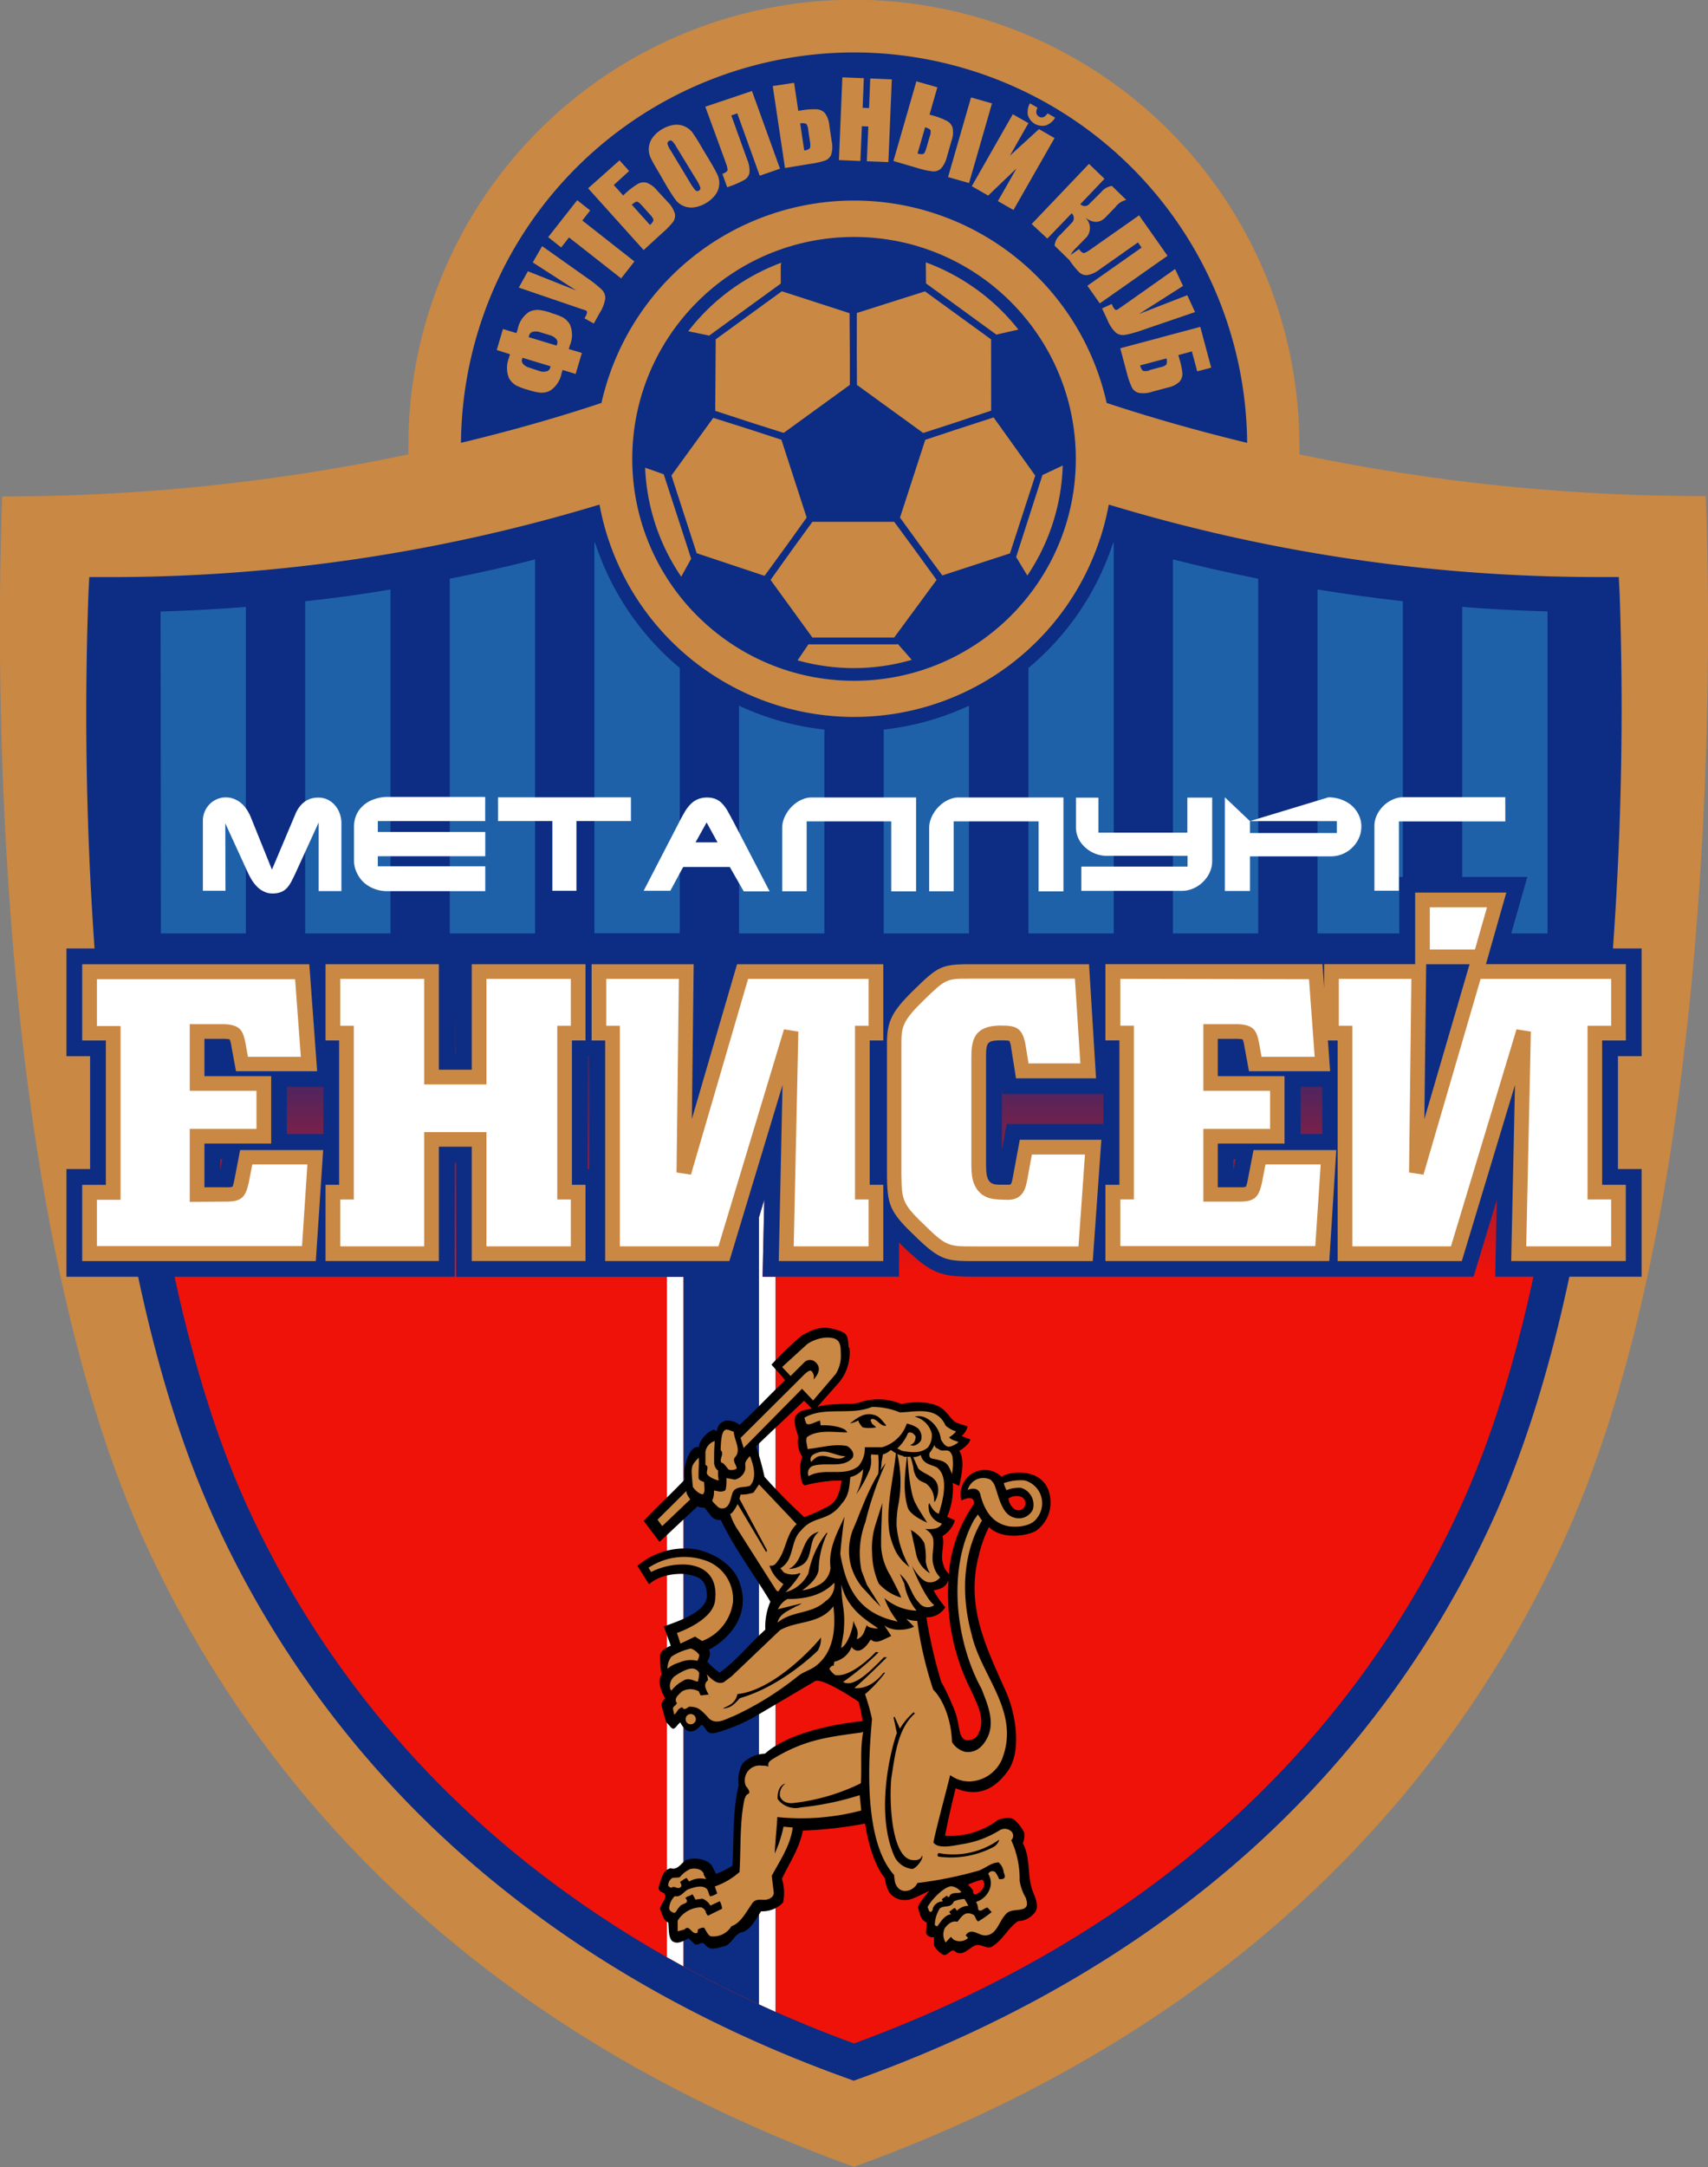 <svg xmlns="http://www.w3.org/2000/svg" xmlns:xlink="http://www.w3.org/1999/xlink" viewBox="0 0 244.13 309.56"><rect x="0" y="0" width="244.13" height="309.56" fill="#808080" stroke="none"/><defs><style>.cls-1,.cls-7{fill:#c98844;}.cls-2{fill:#0c2d83;}.cls-3{fill:url(#GradientFill_1);}.cls-4{fill:#1f61a9;}.cls-5{fill:#fff;}.cls-6,.cls-7{fill-rule:evenodd;}</style><linearGradient id="GradientFill_1" x1="122.07" y1="59.39" x2="122.07" y2="294.59" gradientUnits="userSpaceOnUse"><stop offset="0" stop-color="#0c2d83"/><stop offset="0.36" stop-color="#0c2d83"/><stop offset="0.52" stop-color="#ef1209"/><stop offset="1" stop-color="#ef1209"/></linearGradient></defs><title>Ресурс 1</title><g id="Слой_2" data-name="Слой 2"><g id="Layer_1" data-name="Layer 1"><path class="cls-1" d="M244.12,85c-.07-8.83-.33-14.14-.33-14.14a281.91,281.91,0,0,1-58.06-5.95c0-.42,0-.84,0-1.26a63.68,63.68,0,0,0-127.36,0c0,.42,0,.84,0,1.26a281.89,281.89,0,0,1-58.06,6S.09,76.2,0,85c-.22,28.55,1.58,93.91,20.86,135.65,17.61,38.12,50.2,70.46,101.19,88.88,51-18.42,83.58-50.76,101.19-88.88C242.54,178.94,244.34,113.58,244.12,85Z"/><path class="cls-2" d="M122.07,7.49a56.25,56.25,0,0,1,56.19,55.77c-7.36-1.77-14.07-3.72-20.08-5.7a37,37,0,0,0-72.21,0c-6,2-12.72,3.93-20.08,5.7A56.25,56.25,0,0,1,122.07,7.49Z"/><path class="cls-1" d="M78.63,47.89l-1.46-.44a1.76,1.76,0,0,0-1-.05.69.69,0,0,0-.52.46l-.09.3,4,1.21.09-.3a.69.69,0,0,0-.18-.67,1.74,1.74,0,0,0-.86-.51Zm.05,4.43-4-1.21-.07.24a.69.69,0,0,0,.18.66,1.77,1.77,0,0,0,.86.51L77.1,53a1.75,1.75,0,0,0,1,.05.69.69,0,0,0,.52-.45l.07-.24Zm.2-7.57a8.87,8.87,0,0,1,1.57.59,2.84,2.84,0,0,1,1,1,3.78,3.78,0,0,1,0,3l-.16.52,1.88.56-.89,3-1.87-.57-.14.45a3.8,3.8,0,0,1-1.69,2.54,2.84,2.84,0,0,1-1.41.25,9,9,0,0,1-1.64-.38l-.19-.06a9,9,0,0,1-1.57-.59,2.82,2.82,0,0,1-1-1,3.85,3.85,0,0,1,0-3c0-.1.07-.26.12-.46L71,50l.89-3,1.92.58c.09-.23.14-.4.18-.51a3.81,3.81,0,0,1,1.67-2.54,2.84,2.84,0,0,1,1.41-.25,9,9,0,0,1,1.63.38Z"/><path class="cls-1" d="M77.49,35.16l6.44,4.56A16.37,16.37,0,0,1,86,41.36a1.67,1.67,0,0,1,.51,1.29,5.19,5.19,0,0,1-.76,2l-.88,1.57-1.33-.75.09-.16a1.66,1.66,0,0,0,.28-.7.34.34,0,0,0-.19-.27l-1-.33-8.57-2.93,1.3-2.33,6.91,2.74-6.21-4Z"/><polygon class="cls-1" points="82.5 28.6 84.36 30.06 83.23 31.5 90.68 37.35 88.78 39.77 81.33 33.92 80.21 35.35 78.35 33.88 82.5 28.6"/><path class="cls-1" d="M92.92,30.66l-1.14-1.27c-.33-.37-.57-.56-.72-.58s-.4.13-.76.43l2.6,2.89a1.46,1.46,0,0,0,.49-.64q.05-.25-.47-.84Zm2.54-1.79a3.91,3.91,0,0,1,1,1.64,1.52,1.52,0,0,1-.29,1.23,12.06,12.06,0,0,1-1.56,1.59L92,35.72,84.06,26.9l4.49-4,1.37,1.53-2.19,2,1.34,1.49.35-.32a10.36,10.36,0,0,1,1.72-1.31,1.67,1.67,0,0,1,1.31-.18,3.46,3.46,0,0,1,1.47,1.1Z"/><path class="cls-1" d="M96.68,21a3.67,3.67,0,0,0-.62-.86.36.36,0,0,0-.44,0,.42.42,0,0,0-.22.35,2.64,2.64,0,0,0,.46,1l2.85,4.73a5.52,5.52,0,0,0,.73,1,.37.37,0,0,0,.46,0,.38.38,0,0,0,.2-.45,5.86,5.86,0,0,0-.61-1.18L96.68,21Zm4.64,1.75q.92,1.53,1.23,2.21a2.83,2.83,0,0,1-.29,2.86A4.35,4.35,0,0,1,100.92,29a4.44,4.44,0,0,1-1.62.61,2.85,2.85,0,0,1-2.69-1,25.37,25.37,0,0,1-1.39-2.15l-1-1.73q-.92-1.53-1.23-2.21a2.83,2.83,0,0,1,.29-2.86,4.34,4.34,0,0,1,1.33-1.19,4.48,4.48,0,0,1,1.62-.61,2.85,2.85,0,0,1,2.69,1A25.23,25.23,0,0,1,100.27,21Z"/><path class="cls-1" d="M111.49,24.1l-2.9,1-3.21-8.91-.85.3,2.27,6.31a3.9,3.9,0,0,1,.32,1.9,1.5,1.5,0,0,1-.73,1,12,12,0,0,1-2,.89l-.45.16-.69-1.92a1.53,1.53,0,0,0,.68-.39q.15-.2-.12-1l-3-8.2L107.48,13Z"/><path class="cls-1" d="M115.77,20.25l-.25-1.69a1.63,1.63,0,0,0-.28-.87,1.42,1.42,0,0,0-.87-.05l.58,3.85a1.45,1.45,0,0,0,.76-.27c.12-.12.14-.44.07-1Zm3.1-.1a3.9,3.9,0,0,1-.06,1.93,1.51,1.51,0,0,1-.92.87,12.08,12.08,0,0,1-2.18.47L112.2,24l-1.75-11.71,3.05-.46.6,4,.47-.07a10.28,10.28,0,0,1,2.16-.15,1.66,1.66,0,0,1,1.19.57,3.46,3.46,0,0,1,.62,1.73Z"/><polygon class="cls-1" points="127.47 11.34 126.98 23.16 123.9 23.04 124.11 18.07 123.19 18.03 122.98 23 119.91 22.87 120.4 11.05 123.47 11.17 123.3 15.4 124.22 15.44 124.39 11.21 127.47 11.34"/><path class="cls-1" d="M141.79,14.77l-3.28,11.38-3-.85,3.28-11.38ZM136,20.13l-.64,2.21a3.92,3.92,0,0,1-.86,1.73,1.52,1.52,0,0,1-1.2.41,12,12,0,0,1-2.18-.48l-3.42-1,3.28-11.38,3,.85-1.12,3.9.46.13a10.35,10.35,0,0,1,2,.76,1.68,1.68,0,0,1,.84,1A3.49,3.49,0,0,1,136,20.13ZM133,18.59c-.07-.13-.32-.27-.77-.41l-1.08,3.74a1.46,1.46,0,0,0,.8.08c.16-.06.31-.34.46-.85l.47-1.64A1.62,1.62,0,0,0,133,18.59Z"/><path class="cls-1" d="M149.73,16.19l1.08.62a2.5,2.5,0,0,1-1.3,1.1,2.14,2.14,0,0,1-2.59-1.48,2.53,2.53,0,0,1,.29-1.67l1.08.62q-.42.91.22,1.28t1.22-.46ZM144.86,30l5.87-10.28-2.23-1.27-4.15,3.79L147,17.59l-2.24-1.27L138.9,26.6l2.34,1.34,4.06-3.89-2.67,4.68Z"/><path class="cls-1" d="M155.65,23.41l2.22,2.13-3.45,3.62a.86.86,0,0,0,1.32-.07l1.64-1.63a2.46,2.46,0,0,1,1.55-.9l2.05,2a2.66,2.66,0,0,0-1.53,1L158.06,31q-1.26,1.34-2.95.08a2,2,0,0,1,0,3l-1.32,1.35a3.3,3.3,0,0,0-1,1.67l-2.05-2a2.29,2.29,0,0,1,.84-1.59l1.6-1.67a.93.93,0,0,0,0-1.37l-3.48,3.61L147.46,32Z"/><path class="cls-1" d="M157.2,43.34l-1.78-2.52,7.75-5.45-.52-.74-5.48,3.86a4,4,0,0,1-1.75.81,1.5,1.5,0,0,1-1.19-.43,11.82,11.82,0,0,1-1.39-1.73l-.28-.39,1.67-1.17a1.5,1.5,0,0,0,.56.55q.23.09.9-.37l7.12-5,4.07,5.78Z"/><path class="cls-1" d="M170.81,44.58l-7.46,2.55a16.35,16.35,0,0,1-2.54.71,1.69,1.69,0,0,1-1.34-.34,5.19,5.19,0,0,1-1.19-1.81l-.76-1.63,1.38-.64.08.17a1.64,1.64,0,0,0,.41.64.33.33,0,0,0,.33,0l.84-.58,7.4-5.22,1.13,2.42-6.28,4,6.89-2.68Z"/><path class="cls-1" d="M164.23,52.89l1.65-.44a1.63,1.63,0,0,0,.84-.38,1.43,1.43,0,0,0,0-.87l-3.75,1a1.48,1.48,0,0,0,.35.73q.2.16,1,0Zm.45,3.07a3.9,3.9,0,0,1-1.92.16,1.51,1.51,0,0,1-1-.82,11.71,11.71,0,0,1-.72-2.11l-.92-3.44,11.44-3.06,1.56,5.83-2,.53-.76-2.85-1.94.52.13.46A10.39,10.39,0,0,1,169,53.3a1.67,1.67,0,0,1-.43,1.25,3.45,3.45,0,0,1-1.65.81Z"/><path class="cls-2" d="M231.5,84.83l-.12-2.4H229a241,241,0,0,1-70.52-10.35,37,37,0,0,1-72.79,0A241.1,241.1,0,0,1,15.16,82.44h-2.4l-.12,2.4a474.09,474.09,0,0,0,.7,48.07c2.32,36,8.23,64.49,17.56,84.68a143.24,143.24,0,0,0,34,46.33c15.49,14,34.42,25.16,56.27,33l.86.31.86-.31c21.85-7.89,40.78-19,56.27-33a143.24,143.24,0,0,0,34-46.33c9.33-20.19,15.23-48.68,17.56-84.68A473.84,473.84,0,0,0,231.5,84.83Z"/><path class="cls-3" d="M226.55,87.47A245.83,245.83,0,0,1,157.24,77,37,37,0,0,1,86.9,77,245.82,245.82,0,0,1,17.59,87.47c-.21,6.22-.58,23.9.79,45.17,1.57,24.3,5.81,58.4,17.1,82.83a138.21,138.21,0,0,0,32.85,44.71c14.8,13.41,32.88,24.08,53.74,31.73,20.86-7.65,38.94-18.32,53.74-31.73a138.23,138.23,0,0,0,32.85-44.71c11.29-24.44,15.53-58.56,17.1-82.89C227.13,111.32,226.75,93.68,226.55,87.47Z"/><circle class="cls-2" cx="122.07" cy="65.55" r="31.7"/><path class="cls-1" d="M132.33,37.48a30,30,0,0,1,13.23,9.6l-3.15.72-10-7.28-.05,0Z"/><polygon class="cls-1" points="122.47 44.71 132.21 41.62 141.66 48.48 141.67 58.66 136.16 60.49 131.95 61.85 122.49 54.99 122.46 50.57 122.47 44.71"/><polygon class="cls-1" points="121.43 44.74 121.47 50.58 121.47 54.98 112.01 61.84 107.78 60.5 102.23 58.69 102.3 48.47 111.75 41.61 121.43 44.74"/><path class="cls-1" d="M111.67,37.53l-.07.37,0,2.61-10.23,7.43-3-.62A29.94,29.94,0,0,1,111.67,37.53Z"/><path class="cls-1" d="M97.37,82.38a29.73,29.73,0,0,1-5.16-15.57l2.66.94,3.92,12.06Z"/><polygon class="cls-1" points="99.58 79.03 95.97 67.92 101.95 59.69 107.47 61.44 111.69 62.82 115.3 73.93 112.73 77.52 109.28 82.26 99.58 79.03"/><path class="cls-1" d="M122.07,95.44A29.89,29.89,0,0,1,114,94.33L115.58,92l0,.05h12.69l.05-.07,2,2.28A29.91,29.91,0,0,1,122.07,95.44Z"/><polygon class="cls-1" points="127.81 91.07 116.12 91.07 110.14 82.84 113.53 78.1 116.12 74.54 127.81 74.54 130.43 78.1 133.87 82.84 127.81 91.07"/><polygon class="cls-1" points="144.36 79.05 134.69 82.2 131.23 77.51 128.64 73.94 132.25 62.83 136.47 61.43 142.02 59.63 147.97 67.94 144.36 79.05"/><path class="cls-1" d="M145.24,79.57,149,67.86l2.9-1.36a29.72,29.72,0,0,1-5.06,15.72Z"/><path class="cls-4" d="M23,133.34H35.14V86.7q-5.92.47-12.19.66Z"/><path class="cls-4" d="M43.62,133.34H55.81V84.21q-5.85,1-12.19,1.68Z"/><path class="cls-4" d="M64.29,133.34H76.48V79.91c-3.81,1-7.87,1.9-12.19,2.76Z"/><path class="cls-4" d="M85.06,77.54l-.1,0v55.77H97.16V95.42A39,39,0,0,1,85.06,77.54Z"/><path class="cls-4" d="M105.64,133.34h12.19V104.22a38.63,38.63,0,0,1-12.19-3.41Z"/><path class="cls-4" d="M126.31,133.34H138.5V100.81a38.61,38.61,0,0,1-12.19,3.41Z"/><path class="cls-4" d="M147,95.42v37.92h12.19V77.57l-.1,0A38.94,38.94,0,0,1,147,95.42Z"/><path class="cls-4" d="M167.65,133.34h12.19V82.67c-4.32-.86-8.38-1.79-12.19-2.76Z"/><path class="cls-4" d="M188.32,133.34h12.19V85.89q-6.34-.72-12.19-1.68Z"/><path class="cls-4" d="M209,86.7v46.64h12.19v-46Q214.91,87.17,209,86.7Z"/><path class="cls-5" d="M32.23,127.25H29v-10a3.25,3.25,0,0,1,.25-1.28A3.27,3.27,0,0,1,31,114.17a3.13,3.13,0,0,1,1.28-.26,3.17,3.17,0,0,1,1.21.23,3.61,3.61,0,0,1,1,.61,4.29,4.29,0,0,1,.8.92,6.52,6.52,0,0,1,.58,1.12l3,7.44,3.31-7.84a4.64,4.64,0,0,1,.53-1,3.5,3.5,0,0,1,.73-.78,3.14,3.14,0,0,1,.92-.5,3.45,3.45,0,0,1,1.11-.17,3,3,0,0,1,1.38.3,3.28,3.28,0,0,1,1.05.82,3.67,3.67,0,0,1,.67,1.19,4.21,4.21,0,0,1,.23,1.4v9.64H45.55v-9.81l-3.2,7q-.36.79-.67,1.38a4.29,4.29,0,0,1-.68,1,2.39,2.39,0,0,1-.86.58,3.33,3.33,0,0,1-1.22.19,2.62,2.62,0,0,1-1.17-.26,3.52,3.52,0,0,1-1-.7,5.44,5.44,0,0,1-.78-1,10.47,10.47,0,0,1-.62-1.19l-3.15-6.87Z"/><path class="cls-5" d="M55.35,113.84h14v3.45H54v1.56H69.36v3.46H54v1.45H69.36v3.54H55.31a5,5,0,0,1-1.78-.32,4.88,4.88,0,0,1-1.5-.89,4.3,4.3,0,0,1-1-1.36A3.88,3.88,0,0,1,50.6,123v-4.86a4.25,4.25,0,0,1,.37-1.81A3.94,3.94,0,0,1,52,115a4.44,4.44,0,0,1,1.51-.84A5.75,5.75,0,0,1,55.35,113.84Z"/><polygon class="cls-5" points="71.18 113.9 90.18 113.9 90.18 117.29 82.39 117.29 82.39 127.25 78.95 127.25 78.95 117.29 71.18 117.29 71.18 113.9"/><path class="cls-5" d="M99.39,120.33h3.17L101,117.49l-1.59,2.85Zm-3.58,6.92H92l5.2-10.05q.4-.77.77-1.38a5.47,5.47,0,0,1,.8-1,3.05,3.05,0,0,1,1-.66,3.34,3.34,0,0,1,1.3-.23,3.15,3.15,0,0,1,1.26.23,2.75,2.75,0,0,1,.92.66,5.65,5.65,0,0,1,.77,1.07q.36.64.79,1.45l5.2,10h-3.7l-2-3.49H97.65Z"/><path class="cls-5" d="M115.3,127.32h-3.5v-9.05a3.55,3.55,0,0,1,.16-1.06,4.66,4.66,0,0,1,.45-1,4.81,4.81,0,0,1,.68-.9,5,5,0,0,1,.85-.72,4.19,4.19,0,0,1,1-.49,3.1,3.1,0,0,1,1-.18h15v13.41h-3.55v-10H115.3Z"/><path class="cls-5" d="M136.31,127.32h-3.5v-9.05a3.56,3.56,0,0,1,.16-1.06,4.81,4.81,0,0,1,.45-1,5,5,0,0,1,.68-.9,5.08,5.08,0,0,1,.85-.72,4.2,4.2,0,0,1,1-.49,3.1,3.1,0,0,1,1-.18H152v13.41h-3.55v-10H136.31Z"/><path class="cls-5" d="M157,118.94h12.71v-5h3.55V123a3.79,3.79,0,0,1-.36,1.64,4.59,4.59,0,0,1-2.35,2.28,4.07,4.07,0,0,1-1.64.34H154.56v-3.46h15.18v-1.54H158.22a4.61,4.61,0,0,1-3.07-1.17,4.17,4.17,0,0,1-1-1.3,3.74,3.74,0,0,1-.36-1.64v-4.2H157Z"/><path class="cls-5" d="M178.66,119h12.42v-1.7H178.66V119Zm0-1.7,11.21-3.4a5.35,5.35,0,0,1,1.8.3,4.88,4.88,0,0,1,1.52.86,4.19,4.19,0,0,1,1,1.32,3.65,3.65,0,0,1,.39,1.69,4,4,0,0,1-.35,1.66,4.43,4.43,0,0,1-2.34,2.27,4.29,4.29,0,0,1-1.67.33H178.66v4.94h-3.59V113.89Z"/><path class="cls-5" d="M215.16,117.34H199.95v9.9h-3.5V118a3.58,3.58,0,0,1,.35-1.56,4.61,4.61,0,0,1,.93-1.31,4.49,4.49,0,0,1,1.33-.91,3.69,3.69,0,0,1,1.53-.34h14.56Z"/><path class="cls-5" d="M109.24,171.39l-.77,2.54V286.31c.79.36,1.57.72,2.37,1.08v-105H109Z"/><path class="cls-5" d="M95.33,182.39v97.19l2.37,1.32V182.39Z"/><path class="cls-2" d="M234.64,150.87V135.49H215.39l2.92-10.22H200v10.22H138.7c-4.82,0-5.87.64-9.6,4.24l-.6.59v-4.82H103.67l-2.34,8,.1-8H65.18v15.07H65V135.49H9.5v15.39h3.38V167H9.5v15.39H65V166.07h.2v16.33H97.7V280.9q5.23,2.86,10.77,5.4V173.92l.77-2.54-.24,11H128.5v-4.88l.41.39c4.17,4.1,5.56,4.49,10.25,4.49h71.46l3.33-11-.24,11h20.93V167h-3.38V150.87ZM31.47,167.22V165.6h.31ZM46.22,162H41v-6.76h5.22Zm38,5H84V150.87h.26Zm73.48-6.44H143.89l-.69,3.76v-8.73l.11.7h14.42Zm18.59,6.65V165.6h.31ZM189,162h-3.1v-6.76H189ZM206,143.48l0-3.49h1Z"/><polygon class="cls-1" points="67.43 152.81 62.73 152.81 62.73 137.74 46.53 137.74 46.53 148.63 48.47 148.63 48.47 169.25 46.53 169.25 46.53 180.14 62.73 180.14 62.73 163.81 67.43 163.81 67.43 180.14 83.69 180.14 83.69 169.25 81.75 169.25 81.75 148.63 83.69 148.63 83.69 137.74 67.43 137.74 67.43 152.81"/><path class="cls-1" d="M33.48,168.64a6.33,6.33,0,0,1-.24.88,2.32,2.32,0,0,1-.85.08H29.22v-6.24h9.54v-9.63H29.22V148.4H32a4,4,0,0,1,.83.08,4.35,4.35,0,0,1,.23.89l.67,3.66h11.6l-1.12-15.29H11.75v10.89h3.38v20.63H11.75v10.89H45.14l1.05-15.86H34.32Z"/><polygon class="cls-1" points="98.89 159.86 99.15 137.74 84.56 137.74 84.56 148.63 86.5 148.63 86.5 180.14 104.25 180.14 111.85 155 111.31 180.14 126.25 180.14 126.25 169.25 124.31 169.25 124.31 148.63 126.25 148.63 126.25 137.74 105.35 137.74 98.89 159.86"/><path class="cls-1" d="M232.39,148.63V137.73h-20l2.91-10.22H202.27v10.22h-13v3.39l-.25-3.39H158v10.89H160v20.63H158v10.89h32L191,164.29H179.17l-.84,4.35a6.31,6.31,0,0,1-.24.88,2.32,2.32,0,0,1-.85.08h-3.18v-6.24h9.54v-9.63h-9.54V148.4h2.74a3.85,3.85,0,0,1,.82.08,4.26,4.26,0,0,1,.23.89l.67,3.66h11.6l-.32-4.4h1.39v31.52h17.75l7.6-25.15L216,180.14h16.38V169.25H229V148.63Zm-28.8,11.23.26-22.12h6.2Z"/><path class="cls-1" d="M144.8,168c-.23,1.24-.27,1.24-.74,1.24-1.73,0-2,0-2.44-.3-.58-.45-.68-1.28-.68-2.87V151.5c0-2.46,0-2.84,1.92-2.88a8.09,8.09,0,0,1,1.4.06,2.49,2.49,0,0,1,.25.89l.71,4.47h11.44l-1-16.3H138.7c-4.16,0-4.67.36-8,3.6s-3.92,4.63-3.92,7.78v18.75c.06,3.94.22,5.1,3.74,8.44,3.78,3.73,4.66,3.84,8.67,3.84h17l1.23-17.33H145.76Z"/><path class="cls-5" d="M140.38,170.65c-1.54-1.19-1.54-3.06-1.54-4.56V151.5c0-2.41,0-4.9,4-5h0c2.19,0,3.25.12,3.73,2.68l.44,2.73h7.41l-.78-12.11H138.7c-3.42,0-3.48,0-6.58,3s-3.28,3.86-3.28,6.27V167.8c.06,3.49.07,4.11,3.1,7,3.3,3.25,3.6,3.25,7.21,3.25h15l.93-13.13h-7.59l-.64,3.48c-.21,1.18-.54,3-2.8,3C142.29,171.35,141.4,171.35,140.38,170.65Z"/><path class="cls-5" d="M160.13,139.83v6.69h1.94v24.82h-1.94V178H188l.77-11.66h-7.89l-.52,2.69c-.45,1.94-1,2.62-3.14,2.62H172V161.26h9.54v-5.44H172V146.3h4.88c2.32.08,2.73.91,3.08,2.67l.36,2h7.59l-.81-11.09Z"/><polygon class="cls-5" points="212.54 129.61 204.37 129.61 204.37 135.64 210.82 135.64 212.54 129.61"/><polygon class="cls-5" points="96.7 167.49 97.03 139.83 86.66 139.83 86.66 146.53 88.6 146.53 88.6 178.04 102.69 178.04 112.06 147.04 114.11 147.37 113.45 178.04 124.15 178.04 124.15 171.35 122.21 171.35 122.21 146.53 124.15 146.53 124.15 139.83 106.93 139.83 98.76 167.8 96.7 167.49"/><polygon class="cls-5" points="60.63 139.83 48.63 139.83 48.63 146.53 50.57 146.53 50.57 171.35 48.63 171.35 48.63 178.04 60.63 178.04 60.63 161.72 69.53 161.72 69.53 178.04 81.59 178.04 81.59 171.35 79.65 171.35 79.65 146.53 81.59 146.53 81.59 139.83 69.53 139.83 69.53 154.91 60.63 154.91 60.63 139.83"/><path class="cls-5" d="M27.12,171.69V161.26h9.54v-5.44H27.12V146.3H32c2.32.08,2.73.91,3.08,2.67l.36,2H43l-.82-11.09H13.85v6.69h3.38v24.82H13.85V178H43.17l.77-11.66H36.06l-.52,2.69c-.45,1.94-1,2.62-3.14,2.62Z"/><polygon class="cls-5" points="230.29 146.53 230.29 139.83 211.63 139.83 203.46 167.8 201.4 167.49 201.73 139.83 191.36 139.83 191.36 146.53 193.3 146.53 193.3 178.04 207.39 178.04 216.76 147.04 218.81 147.37 218.15 178.04 230.29 178.04 230.29 171.35 226.91 171.35 226.91 146.53 230.29 146.53"/><path class="cls-6" d="M116,201.17l-1.07-1.07c-2.29,2.19-4.65,4.36-6.87,6.52a36.64,36.64,0,0,1,1.21,4.34,76.27,76.27,0,0,0,5.69,5.76,20.74,20.74,0,0,0,3-1.34c1.65-.66,2-2,2.34-3.88l-.64,0a20.41,20.41,0,0,0-4.43.64c-.89.41-.86-2.64-.86-2.69a7.77,7.77,0,0,1,.29-1.37,3.81,3.81,0,0,1-.58-2.69,2.06,2.06,0,0,0-.16-.74c-.48-1.65-.5-2.12.1-2.72s1.38-.5,1.92-.72Zm5.41-8.67a6.61,6.61,0,0,1-1.5,5L116.81,201c1.16-.5,4.78-.46,4.78-.46a10.8,10.8,0,0,0,1.15-.16,8.39,8.39,0,0,1,6.08.18c1.39-.3,4.06-.49,5.63.51,1.06.68,1.49,1.84,2.38,2.21l1.48.48a2.56,2.56,0,0,1-.86,1.36,9.54,9.54,0,0,0,1.23.49c-.1.8-1.57,1.65-1.57,1.65.82,1.19.34,3.48,0,5l-.94-.43a10,10,0,0,1-.79,4.81c.33.27.78.3,1.11.57a4.11,4.11,0,0,1-1.79,2.23c.39,1.27-.36,2.66.12,4a2.58,2.58,0,0,0,.81,1.38,20.05,20.05,0,0,1,3.6-10c.05-1.5-1.8-.47-1.8-.47a3.45,3.45,0,0,1,5.73-3.39c1.23-.91,6.91-1.49,7,3.67a5,5,0,0,1-2,4c-1.27.81-5,1.35-6.8-.49a18,18,0,0,0-1.44,4c-2,7.49,1.23,13.52,3.94,19.69,1.35,3.1,2.18,8.39.2,11.15-1.83,2.54-4.18,3.84-7.46,2.47-.52,2.05-1.13,4.68-1.52,6.8a11.46,11.46,0,0,0,7.63-2.32c.84-.2,1.71-.51,2.43.17a6.23,6.23,0,0,1,1.25,1.68,2.88,2.88,0,0,1-.2,1.54c1.11,1.94.63,4.56,1.36,6.67.33.9,1.1,2.35.33,3.25a3.14,3.14,0,0,1-2.36,1.2c-1.33.86-2.16,2.59-3.48,3.47-.88.79-1.74-.35-2.65,0s-1.9,1.78-3,.75c-.63-.24-1,1-1.76.47a3.23,3.23,0,0,1-1.13-1.24l0-1.18a1,1,0,0,1-1.14-.53l.09-1.56c-.9-.32-1-1.4-1.24-2.11.05-.58,1.16-1.82,1.59-2.37-.57.22-2.47,1.29-3.18,1.26a2.67,2.67,0,0,1-2.51-1.07,5.13,5.13,0,0,1-.62-2c-1.63-2.08-2.4-5.18-2.85-7.83a58.41,58.41,0,0,1-8.88,1c-.49,2.54-1.94,4.63-3,6.9a6.59,6.59,0,0,1,.17,3.37,4.1,4.1,0,0,1-3.14,1.26c-.7,1-1.47,2.71-2.78,3-1,.21-1.46,1.75-2.51,2s-2,.69-2.73-.24c-.53-.67-1.11.44-1.64-.23l-.73-.68c-.68.37-1.63,1-2.39.34-.51-.69-.38-1.7-.49-2.58-.74-.34-.85-1.23-1.17-1.9,0-.86,1.58-2,.16-2.48a.72.72,0,0,1-.38-.67c.36-1,.51-2.43,1.73-2.71,1,.32,1.49-.72,2.19-1.17,1.29-.42,3-.18,3.73.84l.56,1.13a11.27,11.27,0,0,0,2.36-1.18c.2-3.88,0-7.92.89-11.5a5,5,0,0,1,.53-3.08,4.79,4.79,0,0,1,3.22-1.41c4.37-3.88,13.93-4.64,13.93-4.64a13.77,13.77,0,0,0-.58-2.8c.11.08-5.06-3.46-6.19-2.92L108.28,245a25.35,25.35,0,0,1-5.77,2.48c-1.74.45-1.34-.58-2.26-1.12-.36.49-1.83,2.08-3-.3-.55.28-.83,1.44-1.48.54l-.58-.64-.67-2.45a2.38,2.38,0,0,1,.54-.92s-1.35-2.19-.51-3.34a16.27,16.27,0,0,1-.19-2.78c0-.79,1.52-1.38,1.52-1.38l-1-2.75c2.14-.77,6.27-2.13,6.16-4.5s-1.23-2.69-3.27-3c0,0-3.13-.24-5,1.48l-1.66-2.64a10.47,10.47,0,0,1,8.47-2.34c2.11.46,5.08,1.88,6.1,4.65,2.13,5.74-3.26,9.18-4.35,9.66.33.65.07,1.08-.24,1.72a11.12,11.12,0,0,0,1.76,1.57c2.35-1.64,4.33-4.18,6.54-6.14a9,9,0,0,1,.72-4c-2.34-3.92-5.13-7.6-7.09-11.68a1.59,1.59,0,0,1-1.31-.46l-1-1.28c-.53-.06-.52.06-1-.21l-5.44,5.09-2.26-3c2-2.1,3.88-3.83,5.89-5.93-.44-1.7.72-5,2-4.6,0-1,1.35-2.32,2.14-2.51l.39.24c.21-.69.19-1.09,1.27-1.53a2.75,2.75,0,0,1,2,.62c2.36-2.13,4.15-4.15,6.5-6.36-.4-.62-1.46-1.68-1.93-2.26a51.24,51.24,0,0,1,4.27-4.1c2.15-1.27,3.28-1.35,4.87-.91,1.76.49,1.76.81,1.89,2.59Zm17.47,49.14a30.54,30.54,0,0,1-3.31-16c-.3,1.15-1.23,1.36-2.13,1.55a13.25,13.25,0,0,0,1.68,2.4,3.07,3.07,0,0,1-2.71,1.44,69.07,69.07,0,0,0,2.12,9.22,29.39,29.39,0,0,1,1.57,3.27c1.25,2.61.72,4.43,1.81,5a1.63,1.63,0,0,0,1.76-.54c1.39-2.22,0-4.47-.78-6.31Zm6.48-27.93a2.14,2.14,0,0,0-1.23.36,3.53,3.53,0,0,0,.13.51,2.08,2.08,0,0,0,.59.86,1,1,0,1,0,1.12-1.61,2,2,0,0,0-.61-.12Zm-4.65,55.53a2,2,0,0,0-.28-.74,10.79,10.79,0,0,0-2.07.73,7.33,7.33,0,0,1,.72.81C139,271.45,140.75,269.85,140.67,269.25Z"/><path class="cls-7" d="M117,218.88c-1.61,1.17-.62,3.89-2.6,4.81a3.61,3.61,0,0,1-1.64.43c2.29-1.11,1.62-4.6,4.2-5.28l0,0Zm.93,9.91c-1.94,1.8-4.8,1.31-6.78,3,.19-1.25,1.69-1.76,2.65-2.34a2.18,2.18,0,0,0,.78-.41l-3.39.84a3.18,3.18,0,0,1,1.35-1.46c2.54,0,4.91-.47,6.72-2.33a2.8,2.8,0,0,1-1.33,2.68Zm-10.72-16.55c-.91.35-2.27-.09-2.59,1.29-.2.61-.28,1.35-.8,1.76a1,1,0,0,1-1.18,0c-1.43-1.4-.55-.45-.59-2.36.42,0,1,.36,1.65-.06a5.69,5.69,0,0,0,.12-1.71c.29,0,.87.16,1.24.2A2,2,0,0,0,106.5,210c.17-.91-.34-.9.7-2,.47,1.2,1.05,3.12,0,4.24Zm-2.33-7.71c-1-.32-1.81-1.15-1.87,2.62.56.56-.2,1.14.07,1.77.44.08.74.66,1.05,1a1.3,1.3,0,0,0,1.18-.15c-.07-.59-.76-1.15-.16-1.71.8-1-.24-2.41-.27-3.57Zm1,.85,8.86-8.81s.89-1,1.24-.72a1.19,1.19,0,0,1,.29,1.22s1.5-1.4.31-2.46a1.15,1.15,0,0,0-1.67.05L113,196.56l-1.21-1.28,3.58-3.27a5.38,5.38,0,0,1,2.81-.94c1.76,0,2,.71,2,2.28a4.89,4.89,0,0,1-.73,2.93l-3.23,3.78-1.58-1.67-8.35,8.46-.44-1.45ZM94.65,218l-.67-.91,4.13-4.1c0,.24.06.54.55,1.2l-4,3.81Zm19.2-.29c-1.8-1.91-5.36-5.66-5.36-5.66l-.79,1.17a5.42,5.42,0,0,1-1.85.28l-.16.6,3.95,7.37-.12.26-4.09-6.88s-.68,1.4-1.07,1.4a8.69,8.69,0,0,0,1.19,2.43l5.41,8.51.27.17.75-1.07a5.13,5.13,0,0,1-2-2.64.94.94,0,0,0,1-.42c1.45-1.73,1.29-4,2.89-5.5Zm-14-6.49c.21.35.54.35.79.51,0,.59.2,1.37-.17,1.73-.36,0-.93-.33-1.44-1.05-.29-3.07-.3-2.93.83-4.19.1.72-.06,1.77,0,3Zm2.23-2.06a32.88,32.88,0,0,1,.08-3.3,1.88,1.88,0,0,0-1.33,1.58v1.83c.54.16.14.8.21,1.2s1.12.95,1.71,1a3.9,3.9,0,0,1-.1-1.39,1.41,1.41,0,0,1-.55-.9ZM98,245.64a.73.73,0,1,1,.73.67.7.7,0,0,1-.73-.67Zm1.92-4a2.41,2.41,0,0,0-2.47,0c-.41.43-1,.8-.83,1.45.36.33-.26.55-.39.83s.15.65.1,1c.39-.13.45-.68.84-.87.13-.09.35-.29.45,0,.43.27.7-.28,1-.25.94.07,1.32.09,2.74,1.71,1.11.95,2.46,0,3.54-.38a44.23,44.23,0,0,0,9.21-5.74c.86-.65,1.92-.86,2.74-1.61,2.36-2,2.62-5.23,2.27-8.32-2,2.63-5.22,2-7.64,3.42l-6.92,6.59-1.12.84c-1,.38-1.79-.52-2.44-1.14a2.4,2.4,0,0,1,.19.86c-1,.8.19,1.77.28,2.65l-.17-.61-1.15.12a5.4,5.4,0,0,1-.28-.62Zm17.05-5.93s-5,5.08-11.21,6.87c-.71.72-1.15,1.4-2.43,1.49.25-.17.52-.25.83-.44A2.26,2.26,0,0,0,105.4,242c5.6-.56,11.93-7.91,11.93-8.1a3.17,3.17,0,0,1-.39,1.79Zm6.41,11.65c-.47,2.71-.17,4.55-.33,7.38a29.44,29.44,0,0,1-9.68,2.83c-1.21.12-1.8-.53-1.9-1.05a1.93,1.93,0,0,1,.79-1.74c-.24.05-1.18.4-1.11,2.2a3.13,3.13,0,0,0,3.3,1.21,41.75,41.75,0,0,0,8.43-1.75l.22,2.19a33.63,33.63,0,0,1-12,.94c-.06,1.67-.3,3.3-.36,5.2a17.62,17.62,0,0,0,1.25-3.83l1.32.12c-.34,2.6-1.82,4.69-3,6.9l.29,2.43c0,.72-.88,1-1.31,1-.68,0-1.4-.19-1.87.66-.83,1.17-1.54,2.64-2.88,3.12a3,3,0,0,1-3,1.42c-.44-.27-.61-.83-.92-1.23a1.6,1.6,0,0,0-.91.31c.08.1,0,.27,0,.4-.77.5-1.18-1.28-1.85-.45l-1,.27,0-1.52a4,4,0,0,1,3.25-1.91c.33,0,.62.3.76.6a1,1,0,0,0,.34.6c.66-.35,1.35-.66,2-1a2.52,2.52,0,0,0-.34-1.07l-1.33.63a2.23,2.23,0,0,0-1.15-1l-1,.14a3.35,3.35,0,0,0-.43-.77c-.31.26-.69.24-1,.54.79.89-.62.71-.83,1.28-.31.24-.41.64-.67.83a.85.85,0,0,1-.82-.59,2.61,2.61,0,0,1,.82-1.79c.88.24,1.33-.78,2-1s1.78-.64,2.5-.09c.33.31.29.79.55,1.13a3.26,3.26,0,0,0,1-.42l-.34-1a10.39,10.39,0,0,0,3.53-2.06c.22-3.48,0-7.17.72-10.44.13-.26.21-.6.5-.71.5-.2-.19-1-.31-1.13a2.13,2.13,0,0,1,2.32-2.91,2.24,2.24,0,0,1,.91.13c-.18-.57.28-.88.66-1.11,4.43-2.7,7.66-3.1,12.68-3.77Zm-22.78,20.34c-.34-.92-1.64-.82-2-.68a4,4,0,0,0-1.41,1.11c-.27.17-1.07,0-1.23.25a1.16,1.16,0,0,0-.44,1,.69.69,0,0,0,.46.29c.4-.34.74.18,1.16,0s.23-.57.06-.82a6.24,6.24,0,0,1,.93-.59l.37.52a3.19,3.19,0,0,1,2.43-.34l-.37-.69Zm36.84,2.57c-.54.33-1.52-.14-1.8.77a1.13,1.13,0,0,1-.32-.25l-.71.52.16.31a1.51,1.51,0,0,0-1.44,1c0,.17-.07.4-.26.49-.39,0-.3-.43-.5-.66.54-1.09,2.43-3,3.44-3a2.26,2.26,0,0,1,1.43.88Zm1,2-.58-1a4.16,4.16,0,0,0-1.53.35c-.39,1-1.39.51-2,1a4.64,4.64,0,0,0-.71,2.18.29.29,0,0,0,.39.33c.5-.68,1.08-1.62,1.94-1.67a1.33,1.33,0,0,1-.27-.37l.62-.45c.19-.25.36.19.47.31a2.56,2.56,0,0,1,1.62-.72Zm-7.88-27.7.2.21c-2.51,2.19-2.86,6.17-3.37,9.28-.33,3.93.16,11.34,3,11.65.86.1,1.29-.19,1.41-.65.28.33-.78,1.84-1.41,1.92a3.16,3.16,0,0,1-2.52-1.74c-2.37-5.21-1.23-12.86.21-17.38.1-.19,0-.08.12-.26l-.48-2.26.14-.11.77,1.71a9.34,9.34,0,0,1,2-2.37Zm9.73-27.45-.52-.78-.54.77c-3.87,7-2.65,17.41,1.06,24.13.8,2.08,2,4.71.83,7-.71,1.41-1.77,2.22-3.21,2a3.17,3.17,0,0,1-1.83-1.36c-.14-3.72-1.55-6.42-2.69-7.5a54.43,54.43,0,0,1-2.29-9.84,4.26,4.26,0,0,1-1.57-.29l1.11,1.12c-.79.45-3,.81-4.25-.2l1,1.53c-1.67.79-2.13,1.09-2.95.52-1,1.66-2,2-2.72,1.06a3.46,3.46,0,0,1-2.48,2.1c-.17,1.2,0,0-.7,1a3.06,3.06,0,0,0,.82.9c2.36.44,5.82-3.29,5.82-3.29l.4.05a40,40,0,0,1-5.08,4.23c1.53.87,3.89-1.54,5.83-3.52a1.49,1.49,0,0,1,.43,0c-1.35,1.35-3.31,3.27-4.64,4.38,0,0,2.1.46,4.17-2.18h.22a18.9,18.9,0,0,1-2.87,3.07,27.91,27.91,0,0,1,1,3.56c-.08.86-.08.85-.18,2.2-.43,5.8-.65,15.67,3.34,20.07,0,.36.05.46.06.56s0,.19.1.58c.68,1.9,2.74,1.08,3.16,0a56.66,56.66,0,0,0,8.62-1.73c1-.27,1.89-1.21,3-1.21a2.16,2.16,0,0,1,.7,1.27c0,.3.69,1.23-.64,1.11a3.68,3.68,0,0,0-.55-1,.67.67,0,0,0-1,.25,2.49,2.49,0,0,1,0,2.62,3,3,0,0,1-1.75,1.39,1.94,1.94,0,0,1,.3,1c.28.65.86-.18,1.35-.19l.59.64a14.76,14.76,0,0,1-1.93,1.34c-.36-.21-.34-.65-.62-.92a1.57,1.57,0,0,0-1-.23c-.59.11-1,.8-1.35,1.2-.76-.2-1.32.3-1.79.89a2.08,2.08,0,0,0,.12,2.06l.73-.79c.19.12.33.41.57.47a1.75,1.75,0,0,0,1.91-.33l-.36-.36c.82-1.23,1.87.08,2.85,0,1.73-.07,1.91-2.25,3.14-3.26.63-.43,1.5-.28,2.21-.52s.64-.8.41-1.57a7,7,0,0,1-.89-2.45,13.35,13.35,0,0,0-1.2-5.8l.12-.13a.87.87,0,0,0-.2-1.2,1.39,1.39,0,0,0-1.54-.11,14.12,14.12,0,0,1-5.34,2c-1.05.17-3.51.8-4.16-.24.39-2.07,2.12-8.38,2.39-9.62a4.52,4.52,0,0,0,2.84.91,5.23,5.23,0,0,0,4.57-3.17c2.67-6.83-3-11.83-4.35-17.88-1.54-5.6-1.25-11.59,1.49-16.23Zm1.38-5.65a2,2,0,0,1,.53.79c.56,1.54,1,4.06,2.71,4.51a2.2,2.2,0,0,0,2.72-1.14,2.52,2.52,0,0,0-1.68-3.09,4.73,4.73,0,0,0-2.09.33,5.15,5.15,0,0,1-.39-1,7,7,0,0,1,3-.39,3.38,3.38,0,0,1,1.82,5.28c-.9,1.48-3.4,1.41-4.21,1.25-2.3-.47-3.36-2.31-3.91-4.33-.27-1.6-1.85-.84-1.85-.84a2.3,2.3,0,0,1,3.36-1.41ZM95.41,238.38a2.68,2.68,0,0,1,.57-1.74,8.34,8.34,0,0,1,2.78-1.15,2.68,2.68,0,0,1,1.19.91,2.3,2.3,0,0,1-.27.85,4,4,0,0,0-2.59.25,4.29,4.29,0,0,0-1.67.87Zm4.53.59a5,5,0,0,1-.2,1.25c-.4,0-1.26-.66-2.06-.14a5.4,5.4,0,0,0-1.7,1.4c-.14,0-.19-.28-.22-.45a1.77,1.77,0,0,1,.86-1.71l-.12.08s1.86-1.33,2.75-1a1.13,1.13,0,0,1,.68.55Zm4.8-9.95a6.9,6.9,0,0,1-4.39,5.4l-1-.63-2.09,1-.5-1.52c1-.35,5.11-2,5.44-4.59.45-3.57-1.59-5-4.13-5.18a10,10,0,0,0-5,1.06l-.38-.6a9.21,9.21,0,0,1,7.87-1.13,5.84,5.84,0,0,1,4.19,6.22Zm16.11-21c-1.22,1-2.73-.54-4.09.12a3.81,3.81,0,0,0-.83.71c-.35-.91.5-1.19,1-1.36,1.36-.48,2.63.56,3.94.53Zm7.77-6.26a10.2,10.2,0,0,0-4-.78c-3,1.27-6.78-.12-9.63,1.53a2.66,2.66,0,0,0,.27.84c.35.36,1.29-.26,1.95-.42l.08.68a8.68,8.68,0,0,1,2.62.26c.42.16,1,.28,1.18.75-1.82,0-4.22-.45-5.76.68-.22.56.07,1.13.09,1.69,1.79-.14,3.67-.8,5.67-.42.56.35,1.12,1,.76,1.69-1.29,1.5-3.72.61-5.49,1.1a1.07,1.07,0,0,0-.78,1.51c2.26-1.29,5.1.19,7.12-1.43a3.92,3.92,0,0,0,.91-2.7h2.46a5.24,5.24,0,0,0,3.54-3.38,4,4,0,0,1,1.6.68,1.74,1.74,0,0,1,.42,1.76c-.33.45-.91.92-1.53.61.59-.17.74-.66.78-1.2-.21-.37-.66-.78-1.1-.49a6.18,6.18,0,0,1-1.53,2.19l.69.35c1.29.21,2.68.42,3.71-.52a2.74,2.74,0,0,0,.52-2,3.34,3.34,0,0,0-2.44-2.37,2.29,2.29,0,0,1,1.76.26,4,4,0,0,1,2,3c.24.4.67,1.2,1.36,1A2.82,2.82,0,0,0,137,206c-.44-.21-1-.26-1.34-.68a3.56,3.56,0,0,0,1-.85,3.7,3.7,0,0,1-1.51-.84c-1.25-2.8-4.21-1.93-6.58-1.86Zm-2,1.76v.17c-.91,0-1.18-1-2-1-.38.19,0,.45,0,.68a5.49,5.49,0,0,1,.61.52,4.53,4.53,0,0,1-1.94,0c-.66-.74-.6-1-.59-1a3.41,3.41,0,0,1-1.2.44c1-.77,2.11-1.67,3.54-1.17.63.16,1.11.84,1.53,1.34Zm-1.13,29.12c-.54,0-1.7-.17-1.54-.56-.38.6-.4,1.75-1.51,2.08.44-1.19-.15-1.71-.47-2.62,0,1-.82,3.45-1.75,3.87l.36-2.17c.31-3.37-.29-3.67-.32-6.94.89,4.09,4.66,5.69,5.23,6.34ZM129.2,208a3.71,3.71,0,0,1-.95-.29,17.38,17.38,0,0,1,.17,7.16,14.83,14.83,0,0,0-.27,3.05,14.52,14.52,0,0,0,1.84,5.93,6.88,6.88,0,0,1-1.91-2.14,11.46,11.46,0,0,1-.93-2.64c-.57-3.58.42-7,.91-11.47-.21-.12-.41-.26-.73-.47a3,3,0,0,1-1.13.63L126,208.9a4.3,4.3,0,0,1-.15,1.13,10.57,10.57,0,0,1,.74-1,47.34,47.34,0,0,0-2.9,8.42,12.52,12.52,0,0,0-.55,6.92l.76,2,2,3.17-1-1s-1.41-1.55-1.62-1.75a8.45,8.45,0,0,1-1.76-3.58,8.55,8.55,0,0,1,.37-4.66c.78-1.67,2-5.37,3.64-8a17.76,17.76,0,0,0,0-2.74c-.32,0-.63,0-1-.06a1.58,1.58,0,0,1-.06.35,3.64,3.64,0,0,1-.15,1.82,17.05,17.05,0,0,1-1.94,3.55,10.57,10.57,0,0,0,1-3.62,3.38,3.38,0,0,1-1.84,1.15c-.17,1.58-.19,2.66-1.26,3.83-1.89,2.63-4,1.62-5.74,3.76-1.66,1.53-.93,4.26-3,5.43l.49.6a2.71,2.71,0,0,0,2.29.09l.08.11a15,15,0,0,1-2.12,2.63,5.16,5.16,0,0,0,3.27-2.69,13.31,13.31,0,0,1,2.62-5.82l.08.08a12.62,12.62,0,0,0-1.24,5.22c-.2,1.31-1.51,2.33-2.35,2.95a7,7,0,0,0,2.54-.87,3.1,3.1,0,0,0,1.51-2.32c-.35-2.84,1-5.09,2-7.34-.14.86-.56,4.35-.6,5.36.82,4.68,2.48,8.45,8.2,9.62a11.59,11.59,0,0,1-1.9-3.36,7.43,7.43,0,0,0,4.6,1.81,8.3,8.3,0,0,1-1.76-3.89l-.65-1.4.47.49c1,1,1.23,2.63,2.28,3.64a1.54,1.54,0,0,0,2.19.36c-1.4-1-3.2-5.63-3.2-5.63s1.1,2.08,2.27,2.35a1.8,1.8,0,0,0,1.76-.68,3.58,3.58,0,0,1-.89-1.55c-.47-1.32.11-2.72-.11-4a2.18,2.18,0,0,0-1.14-1.35c.83,0,1.89.12,2.41-.78a2.62,2.62,0,0,1-1.86-1.81c0-.38-.17-.87.06-1.11.14.33.62,1.29,1.35,1.51l.4-1.41c.38-1.59.78-4.09-.67-5.2-.68-.4-2-.42-2.31-1.78a2.28,2.28,0,0,1-1.08.3l.71,1.61c.91,1,2.79,1,2.86,3a3.44,3.44,0,0,1-.49,1.78v-.13l-.1.19a3,3,0,0,0-1.13-2.66c-.54-.32-1.06-.31-1.49-1.12a3,3,0,0,1-.34-1.2,11.07,11.07,0,0,0-.42-1.52l-.43,0c.09,1.4.4,5.65,1.26,6.82,0,.18,1.57,2.59,1.57,2.59s-2.45-1-2.79-2.18c-.68-2.25-.42-4.62-.11-7.24a5.48,5.48,0,0,1-.55,0Zm.91,10.52a4.72,4.72,0,0,1,2,1.89,9.26,9.26,0,0,1,.21,2.57,4.07,4.07,0,0,0,.61,1.76,4.17,4.17,0,0,1-2-2.83l-.74-3.4Zm-1.35,9.69a7,7,0,0,1-3.16-2,11.23,11.23,0,0,1-.95-4.44,11,11,0,0,1,.47-3.92l1-3.15s-.24,4.79-.17,6.34a8.81,8.81,0,0,0,1.3,4c.21.43,1.47,2.81,1.54,3.14Zm5.47-21.15c.67.45,1.47-.43,1.91,1a8,8,0,0,1-.07,2.5c-.6-1.48-.7-1.8-2.75-2.18-.52-.1-.52-.43-.46-.83a5.1,5.1,0,0,0,.7-1.13c.13.42.27.42.68.62ZM142,263.84a13.11,13.11,0,0,1-7.86,1.38c-.22-.12-.11-.38,0-.51a11.29,11.29,0,0,0,8.52-1.81C143,262.54,142.67,263.51,142,263.84Z"/></g></g></svg>
